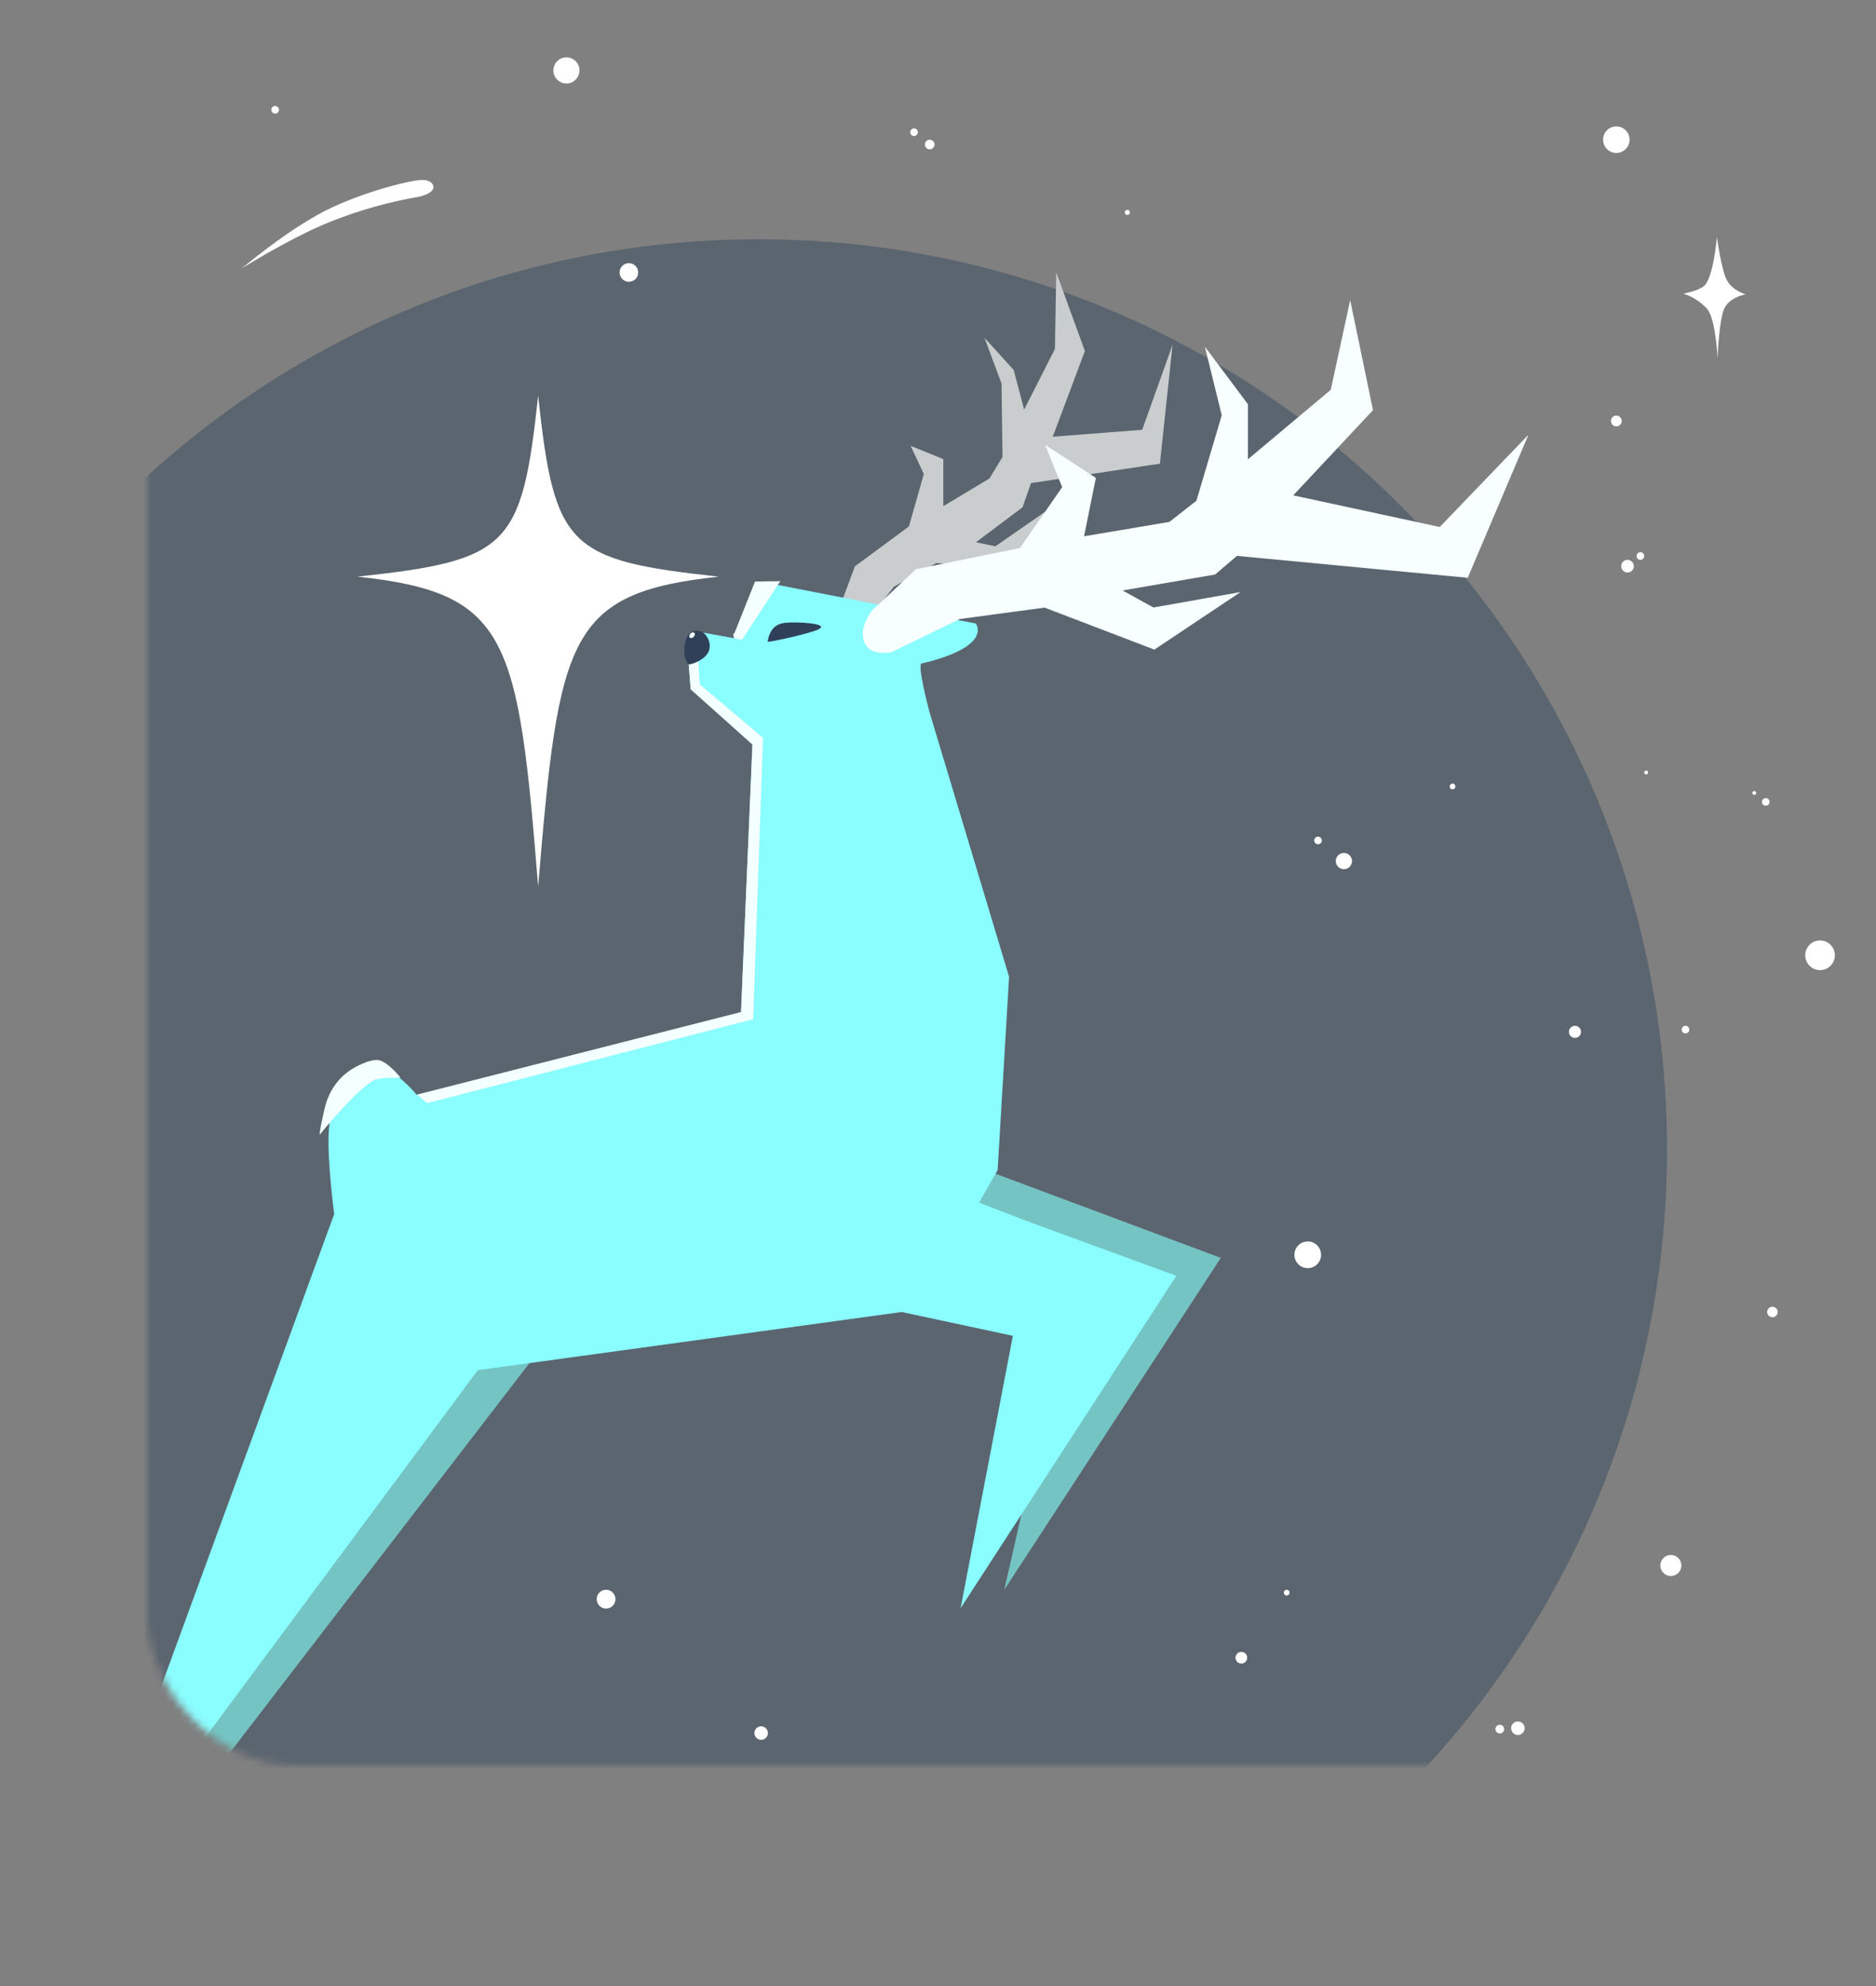 <?xml version="1.0" encoding="UTF-8"?> <svg xmlns="http://www.w3.org/2000/svg" width="255" height="270" viewBox="0 0 255 270" fill="none"><rect x="0" y="0" width="255" height="270" fill="#808080" stroke="none"/> <mask id="mask0_1_939" style="mask-type:alpha" maskUnits="userSpaceOnUse" x="20" y="0" width="235" height="240"> <rect x="20" y="0.337" width="235" height="239.663" rx="20" fill="#061B30"></rect> </mask> <g mask="url(#mask0_1_939)"> <g clip-path="url(#clip0_1_939)"> <path d="M103.094 280.033C171.3 280.033 226.591 224.627 226.591 156.28C226.591 87.933 171.3 32.528 103.094 32.528C34.889 32.528 -20.402 87.933 -20.402 156.28C-20.402 224.627 34.889 280.033 103.094 280.033Z" fill="#5B656F"></path> <path d="M247.394 131.888C248.506 131.888 249.408 130.984 249.408 129.869C249.408 128.755 248.506 127.851 247.394 127.851C246.282 127.851 245.38 128.755 245.38 129.869C245.38 130.984 246.282 131.888 247.394 131.888Z" fill="white"></path> <path d="M206.324 235.87C206.831 235.87 207.242 235.458 207.242 234.95C207.242 234.442 206.831 234.031 206.324 234.031C205.817 234.031 205.406 234.442 205.406 234.95C205.406 235.458 205.817 235.87 206.324 235.87Z" fill="white"></path> <path d="M203.864 235.662C204.19 235.662 204.455 235.397 204.455 235.069C204.455 234.742 204.19 234.477 203.864 234.477C203.538 234.477 203.273 234.742 203.273 235.069C203.273 235.397 203.538 235.662 203.864 235.662Z" fill="white"></path> <path d="M240.922 179.078C241.316 179.078 241.635 178.758 241.635 178.363C241.635 177.968 241.316 177.648 240.922 177.648C240.528 177.648 240.209 177.968 240.209 178.363C240.209 178.758 240.528 179.078 240.922 179.078Z" fill="white"></path> <path d="M227.113 214.26C227.903 214.26 228.543 213.619 228.543 212.828C228.543 212.036 227.903 211.395 227.113 211.395C226.324 211.395 225.683 212.036 225.683 212.828C225.683 213.619 226.324 214.26 227.113 214.26Z" fill="white"></path> <path d="M229.108 140.494C229.394 140.494 229.626 140.261 229.626 139.974C229.626 139.688 229.394 139.455 229.108 139.455C228.821 139.455 228.589 139.688 228.589 139.974C228.589 140.261 228.821 140.494 229.108 140.494Z" fill="white"></path> <path d="M240.014 109.537C240.3 109.537 240.532 109.304 240.532 109.017C240.532 108.73 240.3 108.498 240.014 108.498C239.728 108.498 239.496 108.73 239.496 109.017C239.496 109.304 239.728 109.537 240.014 109.537Z" fill="white"></path> <path d="M238.455 108.061C238.6 108.061 238.716 107.944 238.716 107.8C238.716 107.655 238.6 107.538 238.455 107.538C238.311 107.538 238.195 107.655 238.195 107.8C238.195 107.944 238.311 108.061 238.455 108.061Z" fill="white"></path> <path d="M223.755 105.282C223.899 105.282 224.016 105.165 224.016 105.02C224.016 104.876 223.899 104.759 223.755 104.759C223.611 104.759 223.494 104.876 223.494 105.02C223.494 105.165 223.611 105.282 223.755 105.282Z" fill="white"></path> <path d="M221.222 77.832C221.697 77.832 222.081 77.447 222.081 76.972C222.081 76.496 221.697 76.111 221.222 76.111C220.748 76.111 220.364 76.496 220.364 76.972C220.364 77.447 220.748 77.832 221.222 77.832Z" fill="white"></path> <path d="M222.976 76.111C223.262 76.111 223.494 75.879 223.494 75.592C223.494 75.305 223.262 75.072 222.976 75.072C222.689 75.072 222.457 75.305 222.457 75.592C222.457 75.879 222.689 76.111 222.976 76.111Z" fill="white"></path> <path d="M219.704 57.966C220.108 57.966 220.437 57.637 220.437 57.231C220.437 56.825 220.108 56.497 219.704 56.497C219.299 56.497 218.971 56.825 218.971 57.231C218.971 57.637 219.299 57.966 219.704 57.966Z" fill="white"></path> <path d="M126.373 20.302C126.734 20.302 127.027 20.008 127.027 19.646C127.027 19.285 126.734 18.991 126.373 18.991C126.012 18.991 125.72 19.285 125.72 19.646C125.72 20.008 126.012 20.302 126.373 20.302Z" fill="white"></path> <path d="M124.244 18.495C124.53 18.495 124.762 18.262 124.762 17.976C124.762 17.689 124.53 17.456 124.244 17.456C123.957 17.456 123.725 17.689 123.725 17.976C123.725 18.262 123.957 18.495 124.244 18.495Z" fill="white"></path> <path d="M153.235 29.225C153.426 29.225 153.582 29.07 153.582 28.878C153.582 28.686 153.426 28.53 153.235 28.53C153.043 28.53 152.888 28.686 152.888 28.878C152.888 29.07 153.043 29.225 153.235 29.225Z" fill="white"></path> <path d="M76.992 11.351C77.972 11.351 78.766 10.556 78.766 9.574C78.766 8.593 77.972 7.798 76.992 7.798C76.013 7.798 75.219 8.593 75.219 9.574C75.219 10.556 76.013 11.351 76.992 11.351Z" fill="white"></path> <path d="M37.398 15.444C37.685 15.444 37.917 15.212 37.917 14.925C37.917 14.638 37.685 14.405 37.398 14.405C37.112 14.405 36.88 14.638 36.88 14.925C36.88 15.212 37.112 15.444 37.398 15.444Z" fill="white"></path> <path d="M56.933 26.747C52.894 27.441 48.937 28.55 45.125 30.056C39.274 32.339 31.376 37.401 32.677 36.624C33.007 36.429 37.801 32.22 43.243 29.166C48.097 26.449 55.606 24.464 57.398 24.464C58.105 24.464 58.914 24.752 58.914 25.457C58.914 26.162 57.626 26.605 56.933 26.747Z" fill="white"></path> <path d="M233.374 32.217C233.374 32.217 233.988 36.809 234.77 38.172C235.553 39.536 237.28 40.019 237.28 40.019C237.28 40.019 235.147 40.35 234.391 41.925C233.635 43.5 233.47 48.734 233.47 48.734C233.47 48.734 233.212 43.304 232.043 41.991C231.17 41.035 230.064 40.322 228.834 39.923C228.834 39.923 230.835 39.539 231.597 38.904C232.918 37.815 233.374 32.217 233.374 32.217Z" fill="white"></path> <path d="M82.381 218.681C83.085 218.681 83.656 218.109 83.656 217.404C83.656 216.698 83.085 216.126 82.381 216.126C81.677 216.126 81.107 216.698 81.107 217.404C81.107 218.109 81.677 218.681 82.381 218.681Z" fill="white"></path> <path d="M103.461 236.529C103.968 236.529 104.379 236.117 104.379 235.609C104.379 235.101 103.968 234.689 103.461 234.689C102.954 234.689 102.543 235.101 102.543 235.609C102.543 236.117 102.954 236.529 103.461 236.529Z" fill="white"></path> <path d="M168.734 226.159C169.172 226.159 169.527 225.803 169.527 225.365C169.527 224.926 169.172 224.571 168.734 224.571C168.297 224.571 167.942 224.926 167.942 225.365C167.942 225.803 168.297 226.159 168.734 226.159Z" fill="white"></path> <path d="M174.892 216.907C175.108 216.907 175.282 216.733 175.282 216.517C175.282 216.301 175.108 216.126 174.892 216.126C174.677 216.126 174.503 216.301 174.503 216.517C174.503 216.733 174.677 216.907 174.892 216.907Z" fill="white"></path> <path d="M177.759 172.404C178.76 172.404 179.571 171.591 179.571 170.587C179.571 169.584 178.76 168.771 177.759 168.771C176.757 168.771 175.946 169.584 175.946 170.587C175.946 171.591 176.757 172.404 177.759 172.404Z" fill="white"></path> <path d="M214.08 141.103C214.534 141.103 214.902 140.734 214.902 140.279C214.902 139.824 214.534 139.455 214.08 139.455C213.626 139.455 213.258 139.824 213.258 140.279C213.258 140.734 213.626 141.103 214.08 141.103Z" fill="white"></path> <path d="M182.672 118.166C183.281 118.166 183.775 117.671 183.775 117.061C183.775 116.451 183.281 115.956 182.672 115.956C182.063 115.956 181.569 116.451 181.569 117.061C181.569 117.671 182.063 118.166 182.672 118.166Z" fill="white"></path> <path d="M197.442 107.307C197.657 107.307 197.831 107.132 197.831 106.916C197.831 106.701 197.657 106.526 197.442 106.526C197.226 106.526 197.052 106.701 197.052 106.916C197.052 107.132 197.226 107.307 197.442 107.307Z" fill="white"></path> <path d="M179.159 114.778C179.443 114.778 179.674 114.547 179.674 114.262C179.674 113.977 179.443 113.745 179.159 113.745C178.874 113.745 178.644 113.977 178.644 114.262C178.644 114.547 178.874 114.778 179.159 114.778Z" fill="white"></path> <path d="M85.482 38.308C86.18 38.308 86.746 37.741 86.746 37.041C86.746 36.341 86.18 35.774 85.482 35.774C84.783 35.774 84.217 36.341 84.217 37.041C84.217 37.741 84.783 38.308 85.482 38.308Z" fill="white"></path> <path d="M219.704 20.795C220.697 20.795 221.503 19.987 221.503 18.991C221.503 17.995 220.697 17.188 219.704 17.188C218.71 17.188 217.904 17.995 217.904 18.991C217.904 19.987 218.71 20.795 219.704 20.795Z" fill="white"></path> <path d="M97.706 78.394C77.148 80.605 75.972 86.564 73.149 120.529C70.418 86.564 69.153 80.605 48.596 78.394C69.153 76.181 70.943 74.387 73.149 53.787C75.358 74.387 77.161 76.181 97.706 78.394Z" fill="white"></path> <path d="M116.213 76.985L123.544 71.575L125.574 64.441L123.781 60.616L128.222 62.413V68.812L134.496 65.046L136.266 62.125L136.137 52.149L133.826 45.928L137.788 50.299L139.208 55.686L143.395 47.434L143.573 37.028L147.466 47.722L143.101 59.369L155.256 58.429L159.38 46.878L157.666 63.035L140.139 65.682L138.997 68.961L132.66 73.722L135.302 74.268L143.17 68.802L137.405 77.405L127.278 76.548L121.503 79.767L117.415 84.982C117.415 84.982 116.048 86.038 115.064 85.204C113.869 84.195 114.295 82.11 114.295 82.11L116.213 76.985Z" fill="#C9CDCE"></path> <path d="M123.61 172.768L135.299 159.559L165.941 171.008L136.51 216.127L144.775 179.799L123.61 172.768Z" fill="#74C4C4"></path> <path d="M72.485 184.637L15.028 259.369L50.435 168.665L72.485 184.637Z" fill="#74C4C4"></path> <path d="M104.732 79.331L132.634 84.767C132.634 84.767 135.091 87.874 125.271 90.203C124.61 90.359 126.367 96.877 126.367 96.877L137.164 132.801L135.606 159.073L133.02 163.606L159.898 173.446L130.573 218.631L137.679 181.603L122.563 178.366L64.944 186.275L11.055 258.909L45.426 165.055C45.426 165.055 44.105 155.238 44.907 152.091C45.498 149.775 49.173 145.407 51.567 145.252C53.581 145.12 56.666 148.855 56.666 148.855L100.727 137.605L102.276 101.208L93.879 93.701L93.36 86.967L95.17 85.932L99.793 86.766L104.732 79.331Z" fill="#8AFDFF"></path> <path d="M140.617 166.41L122.864 159.546L121.491 163.111L139.244 169.976L140.617 166.41Z" fill="#8AFDFF"></path> <path d="M43.444 154.278C43.444 154.278 48.704 147.763 50.983 146.797C51.782 146.466 54.44 146.506 54.44 146.506C54.44 146.506 52.763 144.368 51.468 144.12C50.501 143.935 48.021 144.928 46.575 146.314C44.369 148.425 44.138 150.768 43.824 152.058C43.644 152.788 43.517 153.53 43.444 154.278V154.278Z" fill="#F4FFFF"></path> <path d="M56.689 148.812L58.046 149.974L102.375 138.565L100.727 137.592L56.689 148.812Z" fill="#F4FFFF"></path> <path d="M93.879 93.701L102.279 101.212L100.727 137.592L102.375 138.565L103.719 100.308L95.12 93.049L94.856 88.731L93.509 88.936L93.879 93.701Z" fill="#F4FFFF"></path> <path d="M99.76 86.762L100.869 86.967L106.07 79.01L102.629 79.059L99.852 86.024L99.67 86.216L99.76 86.762Z" fill="#F4FFFF"></path> <path d="M124.511 77.382L138.637 74.503L144.379 66.231L142.068 60.477L148.959 64.967L147.351 72.908L158.951 70.953L162.626 68.077L166.07 56.453L163.775 47.129L169.629 54.958V62.436L180.886 52.999L183.527 40.8L186.628 55.762L175.787 67.343L195.702 71.644L207.76 59.101L199.505 78.55L168.137 75.572L165.165 78.106L152.584 80.274L156.781 82.59L168.625 80.489L156.913 88.314L141.988 82.603L130.461 84.155L121.183 88.665C121.183 88.665 118.518 89.26 117.617 87.586C116.52 85.548 118.478 83.043 118.478 83.043L124.511 77.382Z" fill="#F7FFFF"></path> <path d="M106.274 84.747C105.535 84.936 104.623 85.452 104.343 87.249H104.455C104.934 87.192 106.793 86.815 107.658 86.603C109.414 86.17 110.507 85.892 111.221 85.564C111.551 85.412 111.65 85.28 111.584 85.164C111.26 84.625 107.268 84.489 106.274 84.747Z" fill="#304059"></path> <path d="M93.083 89.313C93.083 89.313 93.364 90.346 93.707 90.323C94.05 90.299 95.497 89.849 96.167 88.857C96.837 87.864 96.306 86.488 95.507 85.948C94.988 85.601 93.737 85.558 93.271 86.881C93.015 87.665 92.951 88.499 93.083 89.313V89.313Z" fill="#304059"></path> <path d="M94.29 86.578C94.465 86.402 94.509 86.161 94.388 86.04C94.266 85.918 94.026 85.963 93.851 86.138C93.675 86.314 93.632 86.555 93.753 86.676C93.874 86.798 94.114 86.754 94.29 86.578Z" fill="#F4FFFF"></path> </g> </g> <defs> <clipPath id="clip0_1_939"> <rect width="311.468" height="306.806" fill="white" transform="translate(-62.063 7.798)"></rect> </clipPath> </defs> </svg> 